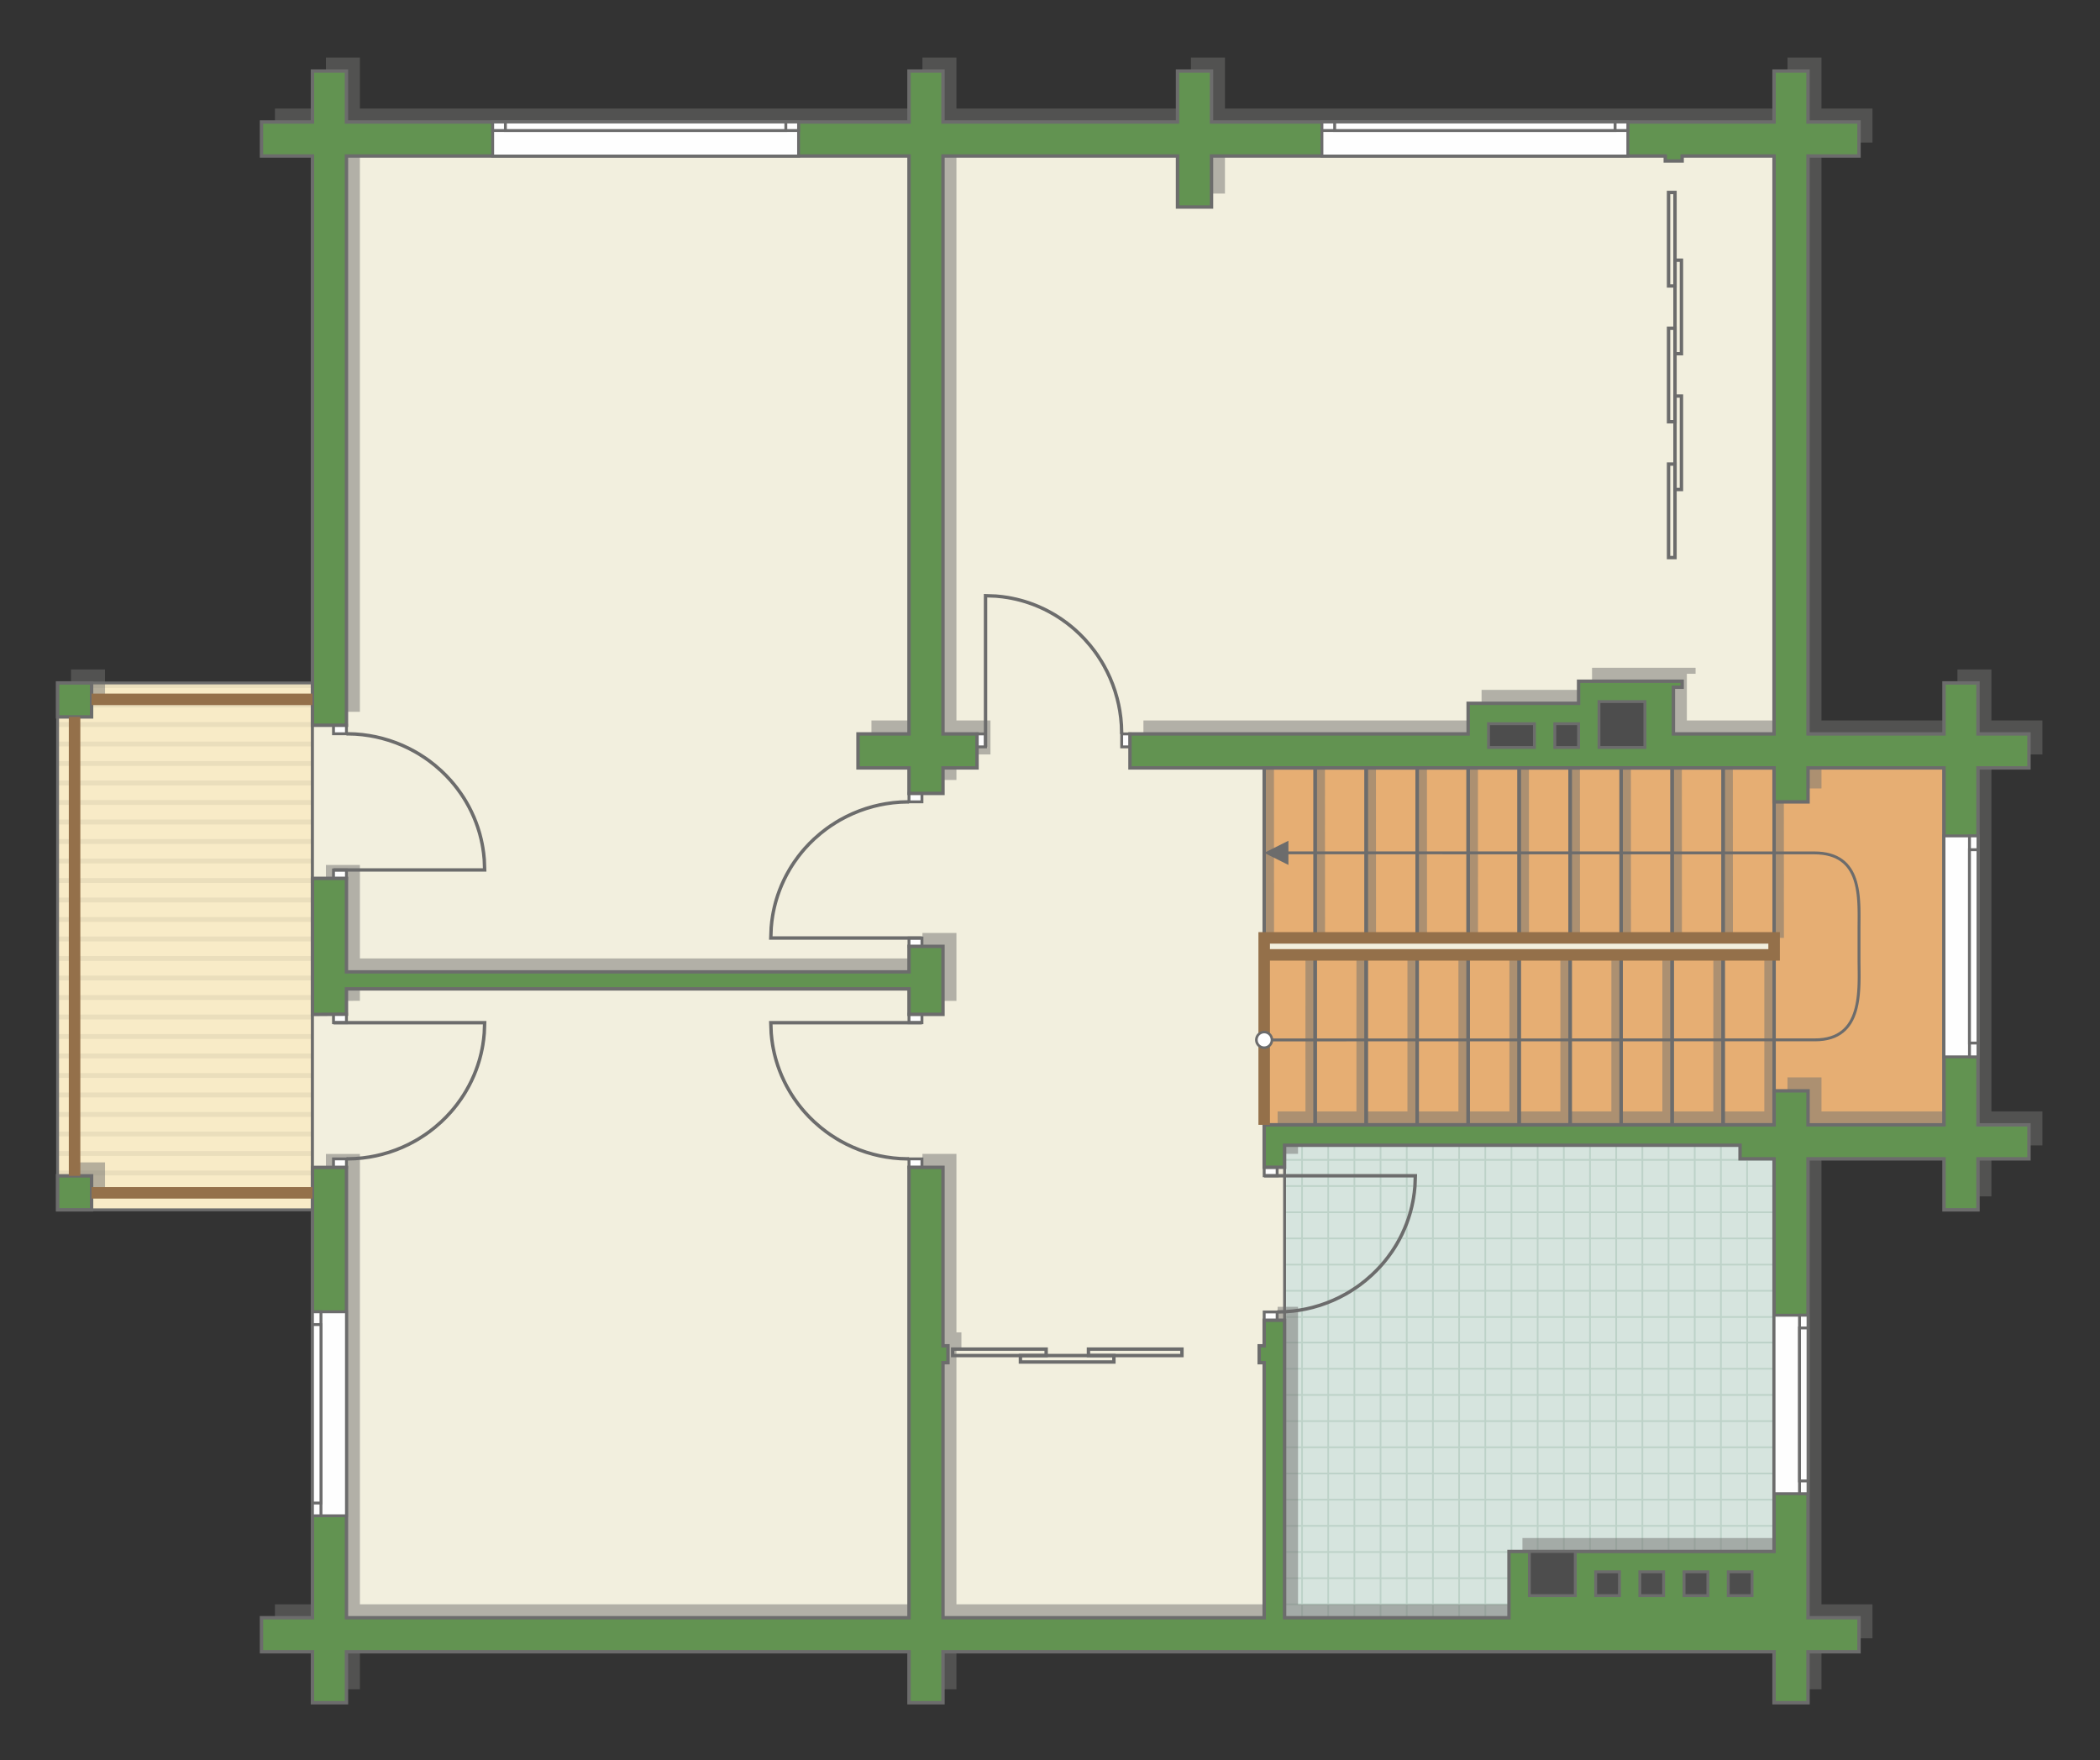 <?xml version="1.0" encoding="UTF-8"?>
<!DOCTYPE svg PUBLIC "-//W3C//DTD SVG 1.1//EN" "http://www.w3.org/Graphics/SVG/1.1/DTD/svg11.dtd">
<!-- Creator: CorelDRAW 2018 (64-Bit) -->
<svg xmlns="http://www.w3.org/2000/svg" xml:space="preserve" width="123.507mm" height="103.519mm" version="1.1" style="shape-rendering:geometricPrecision; text-rendering:geometricPrecision; image-rendering:optimizeQuality; fill-rule:evenodd; clip-rule:evenodd"
viewBox="0 0 12586.46 10549.48"
 xmlns:xlink="http://www.w3.org/1999/xlink">
 <rect x="0" y="0" width="12586.46" height="10549.48" fill="#333333" stroke="none"/>
 <defs>
  <style type="text/css">
   <![CDATA[
    .str4 {stroke:#94704A;stroke-width:68.98;stroke-miterlimit:22.926}
    .str0 {stroke:#6C6C6C;stroke-width:17.21;stroke-miterlimit:22.926}
    .str2 {stroke:#6C6C6C;stroke-width:17.25;stroke-miterlimit:22.926}
    .str3 {stroke:#6C6C6C;stroke-width:20.38;stroke-miterlimit:22.926}
    .str1 {stroke:#BDD2C8;stroke-width:10.19;stroke-miterlimit:22.926}
    .fil3 {fill:none}
    .fil8 {fill:#FEFEFE}
    .fil4 {fill:#D6E4DE}
    .fil10 {fill:#4D4D4D}
    .fil9 {fill:#629351}
    .fil6 {fill:#E6AE73}
    .fil2 {fill:#EADEBC}
    .fil5 {fill:#F2EFDE}
    .fil1 {fill:#F8EBC7}
    .fil12 {fill:white}
    .fil0 {fill:white}
    .fil11 {fill:#6C6C6C;fill-rule:nonzero}
    .fil7 {fill:#727271;fill-opacity:0.502}
   ]]>
  </style>
    <clipPath id="id0">
     <path d="M345.12 7250.36l0 -3157.66 1527.68 0 0 3157.66 -1527.68 0z"/>
    </clipPath>
    <clipPath id="id1">
     <path d="M10632.82 6842.87l0 2885.01 -2933.56 -32.92 0 -2826.97 2933.56 -25.12z"/>
    </clipPath>
 </defs>
 <g id="пол">
  <g id="_2575563056416">
   <polygon class="fil0" points="345.12,7250.36 345.12,4092.7 1872.79,4092.7 1872.79,7250.36 "/>
   <g style="clip-path:url(#id0)">
    <g>
     <g>
      <rect class="fil1" x="-3865.87" y="1785.89" width="7383.2" height="11918.42"/>
      <rect class="fil2" x="-3865.87" y="13675.1" width="7383.2" height="29.21"/>
      <rect class="fil2" x="-3865.87" y="6664.27" width="7383.2" height="29.21"/>
      <rect class="fil2" x="-3865.87" y="11922.39" width="7383.2" height="29.21"/>
      <rect class="fil2" x="-3865.87" y="4911.56" width="7383.2" height="29.21"/>
      <rect class="fil2" x="-3865.87" y="10169.69" width="7383.2" height="29.21"/>
      <rect class="fil2" x="-3865.87" y="3158.85" width="7383.2" height="29.21"/>
      <rect class="fil2" x="-3865.87" y="8416.98" width="7383.2" height="29.21"/>
      <rect class="fil2" x="-3865.87" y="13324.56" width="7383.2" height="29.21"/>
      <rect class="fil2" x="-3865.87" y="6313.73" width="7383.2" height="29.21"/>
      <rect class="fil2" x="-3865.87" y="11571.85" width="7383.2" height="29.21"/>
      <rect class="fil2" x="-3865.87" y="4561.02" width="7383.2" height="29.21"/>
      <rect class="fil2" x="-3865.87" y="9819.14" width="7383.2" height="29.21"/>
      <rect class="fil2" x="-3865.87" y="2808.31" width="7383.2" height="29.21"/>
      <rect class="fil2" x="-3865.87" y="8066.43" width="7383.2" height="29.21"/>
      <rect class="fil2" x="-3865.87" y="12974.02" width="7383.2" height="29.21"/>
      <rect class="fil2" x="-3865.87" y="5963.18" width="7383.2" height="29.21"/>
      <rect class="fil2" x="-3865.87" y="11221.31" width="7383.2" height="29.21"/>
      <rect class="fil2" x="-3865.87" y="4210.48" width="7383.2" height="29.21"/>
      <rect class="fil2" x="-3865.87" y="9468.6" width="7383.2" height="29.21"/>
      <rect class="fil2" x="-3865.87" y="2457.77" width="7383.2" height="29.21"/>
      <rect class="fil2" x="-3865.87" y="7715.89" width="7383.2" height="29.21"/>
      <rect class="fil2" x="-3865.87" y="12623.48" width="7383.2" height="29.21"/>
      <rect class="fil2" x="-3865.87" y="5612.64" width="7383.2" height="29.21"/>
      <rect class="fil2" x="-3865.87" y="10870.77" width="7383.2" height="29.21"/>
      <rect class="fil2" x="-3865.87" y="3859.93" width="7383.2" height="29.21"/>
      <rect class="fil2" x="-3865.87" y="9118.06" width="7383.2" height="29.21"/>
      <rect class="fil2" x="-3865.87" y="2107.22" width="7383.2" height="29.21"/>
      <rect class="fil2" x="-3865.87" y="7365.35" width="7383.2" height="29.21"/>
      <rect class="fil2" x="-3865.87" y="12272.94" width="7383.2" height="29.21"/>
      <rect class="fil2" x="-3865.87" y="5262.1" width="7383.2" height="29.21"/>
      <rect class="fil2" x="-3865.87" y="10520.23" width="7383.2" height="29.21"/>
      <rect class="fil2" x="-3865.87" y="3509.39" width="7383.2" height="29.21"/>
      <rect class="fil2" x="-3865.87" y="8767.52" width="7383.2" height="29.21"/>
      <rect class="fil2" x="-3865.87" y="7014.81" width="7383.2" height="29.21"/>
      <rect class="fil2" x="-3865.87" y="13558.26" width="7383.2" height="29.21"/>
      <rect class="fil2" x="-3865.87" y="6547.42" width="7383.2" height="29.21"/>
      <rect class="fil2" x="-3865.87" y="11805.55" width="7383.2" height="29.21"/>
      <rect class="fil2" x="-3865.87" y="4794.71" width="7383.2" height="29.21"/>
      <rect class="fil2" x="-3865.87" y="10052.84" width="7383.2" height="29.21"/>
      <rect class="fil2" x="-3865.87" y="3042" width="7383.2" height="29.21"/>
      <rect class="fil2" x="-3865.87" y="8300.13" width="7383.2" height="29.21"/>
      <rect class="fil2" x="-3865.87" y="13207.71" width="7383.2" height="29.21"/>
      <rect class="fil2" x="-3865.87" y="6196.88" width="7383.2" height="29.21"/>
      <rect class="fil2" x="-3865.87" y="11455" width="7383.2" height="29.21"/>
      <rect class="fil2" x="-3865.87" y="4444.17" width="7383.2" height="29.21"/>
      <rect class="fil2" x="-3865.87" y="9702.3" width="7383.2" height="29.21"/>
      <rect class="fil2" x="-3865.87" y="2691.46" width="7383.2" height="29.21"/>
      <rect class="fil2" x="-3865.87" y="7949.59" width="7383.2" height="29.21"/>
      <rect class="fil2" x="-3865.87" y="12857.17" width="7383.2" height="29.21"/>
      <rect class="fil2" x="-3865.87" y="5846.34" width="7383.2" height="29.21"/>
      <rect class="fil2" x="-3865.87" y="11104.46" width="7383.2" height="29.21"/>
      <rect class="fil2" x="-3865.87" y="4093.63" width="7383.2" height="29.21"/>
      <rect class="fil2" x="-3865.87" y="9351.75" width="7383.2" height="29.21"/>
      <rect class="fil2" x="-3865.87" y="2340.92" width="7383.2" height="29.21"/>
      <rect class="fil2" x="-3865.87" y="7599.05" width="7383.2" height="29.21"/>
      <rect class="fil2" x="-3865.87" y="12506.63" width="7383.2" height="29.21"/>
      <rect class="fil2" x="-3865.87" y="5495.8" width="7383.2" height="29.21"/>
      <rect class="fil2" x="-3865.87" y="10753.92" width="7383.2" height="29.21"/>
      <rect class="fil2" x="-3865.87" y="3743.09" width="7383.2" height="29.21"/>
      <rect class="fil2" x="-3865.87" y="9001.21" width="7383.2" height="29.21"/>
      <rect class="fil2" x="-3865.87" y="1990.38" width="7383.2" height="29.21"/>
      <rect class="fil2" x="-3865.87" y="7248.5" width="7383.2" height="29.21"/>
      <rect class="fil2" x="-3865.87" y="12156.09" width="7383.2" height="29.21"/>
      <rect class="fil2" x="-3865.87" y="5145.25" width="7383.2" height="29.21"/>
      <rect class="fil2" x="-3865.87" y="10403.38" width="7383.2" height="29.21"/>
      <rect class="fil2" x="-3865.87" y="3392.54" width="7383.2" height="29.21"/>
      <rect class="fil2" x="-3865.87" y="8650.67" width="7383.2" height="29.21"/>
      <rect class="fil2" x="-3865.87" y="6897.96" width="7383.2" height="29.21"/>
      <rect class="fil2" x="-3865.87" y="13441.41" width="7383.2" height="29.21"/>
      <rect class="fil2" x="-3865.87" y="6430.57" width="7383.2" height="29.21"/>
      <rect class="fil2" x="-3865.87" y="11688.7" width="7383.2" height="29.21"/>
      <rect class="fil2" x="-3865.87" y="4677.86" width="7383.2" height="29.21"/>
      <rect class="fil2" x="-3865.87" y="9935.99" width="7383.2" height="29.21"/>
      <rect class="fil2" x="-3865.87" y="2925.16" width="7383.2" height="29.21"/>
      <rect class="fil2" x="-3865.87" y="8183.28" width="7383.2" height="29.21"/>
      <rect class="fil2" x="-3865.87" y="13090.87" width="7383.2" height="29.21"/>
      <rect class="fil2" x="-3865.87" y="6080.03" width="7383.2" height="29.21"/>
      <rect class="fil2" x="-3865.87" y="11338.16" width="7383.2" height="29.21"/>
      <rect class="fil2" x="-3865.87" y="4327.32" width="7383.2" height="29.21"/>
      <rect class="fil2" x="-3865.87" y="9585.45" width="7383.2" height="29.21"/>
      <rect class="fil2" x="-3865.87" y="2574.61" width="7383.2" height="29.21"/>
      <rect class="fil2" x="-3865.87" y="7832.74" width="7383.2" height="29.21"/>
      <rect class="fil2" x="-3865.87" y="12740.32" width="7383.2" height="29.21"/>
      <rect class="fil2" x="-3865.87" y="5729.49" width="7383.2" height="29.21"/>
      <rect class="fil2" x="-3865.87" y="10987.62" width="7383.2" height="29.21"/>
      <rect class="fil2" x="-3865.87" y="3976.78" width="7383.2" height="29.21"/>
      <rect class="fil2" x="-3865.87" y="9234.91" width="7383.2" height="29.21"/>
      <rect class="fil2" x="-3865.87" y="2224.07" width="7383.2" height="29.21"/>
      <rect class="fil2" x="-3865.87" y="7482.2" width="7383.2" height="29.21"/>
      <rect class="fil2" x="-3865.87" y="12389.78" width="7383.2" height="29.21"/>
      <rect class="fil2" x="-3865.87" y="5378.95" width="7383.2" height="29.21"/>
      <rect class="fil2" x="-3865.87" y="10637.07" width="7383.2" height="29.21"/>
      <rect class="fil2" x="-3865.87" y="3626.24" width="7383.2" height="29.21"/>
      <rect class="fil2" x="-3865.87" y="8884.37" width="7383.2" height="29.21"/>
      <rect class="fil2" x="-3865.87" y="1873.53" width="7383.2" height="29.21"/>
      <rect class="fil2" x="-3865.87" y="7131.66" width="7383.2" height="29.21"/>
      <rect class="fil2" x="-3865.87" y="12039.24" width="7383.2" height="29.21"/>
      <rect class="fil2" x="-3865.87" y="5028.41" width="7383.2" height="29.21"/>
      <rect class="fil2" x="-3865.87" y="10286.53" width="7383.2" height="29.21"/>
      <rect class="fil2" x="-3865.87" y="3275.7" width="7383.2" height="29.21"/>
      <rect class="fil2" x="-3865.87" y="8533.82" width="7383.2" height="29.21"/>
      <rect class="fil2" x="-3865.87" y="6781.11" width="7383.2" height="29.21"/>
     </g>
    </g>
   </g>
   <polygon class="fil3 str0" points="345.12,7250.36 345.12,4092.7 1872.79,4092.7 1872.79,7250.36 "/>
   <polygon class="fil4" points="10632.82,6842.87 10632.82,9727.88 7699.26,9694.96 7699.26,6867.99 "/>
   <g style="clip-path:url(#id1)">
    <g>
     <path id="1" class="fil3 str1" d="M11409.01 6794.05l-6303.31 0m6303.31 156.92l-6303.31 0m6303.31 156.92l-6303.31 0m6303.31 156.92l-6303.31 0m6303.31 156.92l-6303.31 0m6303.31 156.92l-6303.31 0m6303.31 156.92l-6303.31 0m6303.31 156.92l-6303.31 0m6303.39 -2353.71l-6303.31 0m6303.31 156.92l-6303.31 0m6303.31 156.92l-6303.31 0m6303.31 156.92l-6303.31 0m6303.31 156.92l-6303.31 0m6303.31 156.92l-6303.31 0m6303.31 156.92l-6303.31 0m6303.31 156.92l-6303.31 0m6303.23 -2353.79l-6303.31 0m6303.31 156.92l-6303.31 0m6303.31 156.92l-6303.31 0m6303.31 156.92l-6303.31 0m6303.31 156.92l-6303.31 0m6303.31 156.92l-6303.31 0m6303.31 156.92l-6303.31 0m6303.31 156.92l-6303.31 0m6303.39 -2353.71l-6303.31 0m6303.31 156.92l-6303.31 0m6303.31 156.92l-6303.31 0m6303.31 156.92l-6303.31 0m6303.31 156.92l-6303.31 0m6303.31 156.92l-6303.31 0m6303.31 156.92l-6303.31 0m6303.31 156.92l-6303.31 0"/>
     <path class="fil3 str1" d="M9372.86 1590.92l0 10308.03m156.92 -10308.03l0 10308.03m156.92 -10308.03l0 10308.03m156.92 -10308.03l0 10308.03m156.92 -10308.03l0 10308.03m156.92 -10308.03l0 10308.03m156.92 -10308.03l0 10308.03m156.92 -10308.03l0 10308.03m-2353.71 -10308.17l0 10308.03m156.92 -10308.03l0 10308.03m156.92 -10308.03l0 10308.03m156.92 -10308.03l0 10308.03m156.92 -10308.03l0 10308.03m156.92 -10308.03l0 10308.03m156.92 -10308.03l0 10308.03m156.92 -10308.03l0 10308.03m-2353.79 -10307.9l0 10308.03m156.92 -10308.03l0 10308.03m156.92 -10308.03l0 10308.03m156.92 -10308.03l0 10308.03m156.92 -10308.03l0 10308.03m156.92 -10308.03l0 10308.03m156.92 -10308.03l0 10308.03m156.92 -10308.03l0 10308.03m-2353.71 -10308.17l0 10308.03m156.92 -10308.03l0 10308.03m156.92 -10308.03l0 10308.03m156.92 -10308.03l0 10308.03m156.92 -10308.03l0 10308.03m156.92 -10308.03l0 10308.03m156.92 -10308.03l0 10308.03m156.92 -10308.03l0 10308.03"/>
     <path class="fil3 str1" d="M11409.09 1929.7l-6303.31 0m6303.31 156.92l-6303.31 0m6303.31 156.92l-6303.31 0m6303.31 156.92l-6303.31 0m6303.31 156.92l-6303.31 0m6303.31 156.92l-6303.31 0m6303.31 156.92l-6303.31 0m6303.31 156.92l-6303.31 0m6303.39 -1255.28l-6303.31 0"/>
     <path class="fil3 str1" d="M11475.86 11811.72l-6303.31 0m6303.31 156.92l-6303.31 0m6303.31 156.92l-6303.31 0m6303.31 156.92l-6303.31 0m6303.31 156.92l-6303.31 0m6303.31 156.92l-6303.31 0m6303.31 156.92l-6303.31 0m6303.31 156.92l-6303.31 0m6303.39 -2353.71l-6303.31 0m6303.31 156.92l-6303.31 0m6303.31 156.92l-6303.31 0m6303.31 156.92l-6303.31 0m6303.31 156.92l-6303.31 0m6303.31 156.92l-6303.31 0m6303.31 156.92l-6303.31 0m6303.31 156.92l-6303.31 0m6303.23 -2353.79l-6303.31 0m6303.31 156.92l-6303.31 0m6303.31 156.92l-6303.31 0m6303.31 156.92l-6303.31 0m6303.31 156.92l-6303.31 0m6303.31 156.92l-6303.31 0m6303.31 156.92l-6303.31 0m6303.31 156.92l-6303.31 0m6303.39 -2353.71l-6303.31 0m6303.31 156.92l-6303.31 0m6303.31 156.92l-6303.31 0m6303.31 156.92l-6303.31 0m6303.31 156.92l-6303.31 0m6303.31 156.92l-6303.31 0m6303.31 156.92l-6303.31 0m6303.31 156.92l-6303.31 0"/>
    </g>
   </g>
   <polygon class="fil3" points="10632.82,6842.87 10632.82,9727.88 7699.26,9694.96 7699.26,6867.99 "/>
   <polygon class="fil5 str2" points="5772.02,9755.61 7576.97,9694.96 7699.26,9694.96 7699.26,6863.3 10476.13,6811.2 11751.87,6828.02 11735.42,4549.83 10738.26,4472.26 10738.26,882.84 1949.52,844.98 1872.79,3822.17 1872.79,9694.96 2216.35,9791.9 "/>
   <polygon class="fil6 str2" points="7576.97,4601.94 11651.4,4601.94 11651.4,6741.01 7576.97,6741.01 7576.97,5722.43 10633.23,5722.43 10633.23,5620.62 7576.97,5620.62 "/>
  </g>
 </g>
 <g id="тень">
  <g id="_2575563032576">
   <polygon class="fil7" points="1647.79,9818.19 1647.79,9614.37 1953.37,9614.37 1953.37,6915.51 2157.1,6915.51 2157.1,9614.37 5528.68,9614.37 5528.68,6915.1 5732.38,6915.1 5732.38,7984.64 5762.24,7984.64 5762.24,8085.84 5732.38,8085.84 5732.38,9614.37 7657.55,9614.37 7657.55,8085.84 7627.68,8085.84 7627.68,7984.64 7657.55,7984.64 7657.55,7831.47 7779.84,7831.47 7779.84,9614.37 9124.84,9614.37 9124.84,9217.13 10713.4,9217.13 10713.4,6864.14 10509.68,6864.14 10509.68,6782.71 7779.84,6782.71 7779.84,6914.7 7657.55,6914.7 7657.55,6660.42 10713.4,6660.42 10713.4,6456.71 10917.11,6456.71 10917.11,6660.42 11731.98,6660.42 11731.98,4521.35 10917.11,4521.35 10917.11,4725.07 10713.4,4725.07 10713.4,4521.35 6853.17,4521.35 6853.17,4317.63 8879.95,4317.63 8879.95,4134.3 9541.95,4134.3 9541.95,4001.92 10162.58,4001.92 10162.58,4037.89 10110.2,4037.89 10110.2,4317.63 10713.4,4317.63 10713.4,854.35 10162.58,854.35 10162.58,884.21 10061.49,884.21 10061.49,854.35 7341.83,854.35 7341.83,1159.98 7138.11,1159.98 7138.11,854.35 5732.38,854.35 5732.38,4317.63 5936.4,4317.63 5936.4,4521.35 5732.38,4521.35 5732.38,4674.21 5528.68,4674.21 5528.68,4521.35 5223.1,4521.35 5223.1,4317.63 5528.68,4317.63 5528.68,854.35 2157.09,854.35 2157.09,4265.76 1953.37,4265.76 1953.37,854.35 1647.79,854.35 1647.79,650.64 1953.37,650.64 1953.37,345.12 2157.09,345.12 2157.09,650.64 5528.68,650.64 5528.68,345.12 5732.38,345.12 5732.38,650.64 7138.11,650.64 7138.11,345.12 7341.83,345.12 7341.83,650.64 10713.4,650.64 10713.4,345.12 10917.11,345.12 10917.11,650.64 11222.74,650.64 11222.74,854.35 10917.11,854.35 10917.11,4317.63 11731.98,4317.63 11731.98,4012.11 11935.7,4012.11 11935.7,4317.63 12241.32,4317.63 12241.32,4521.35 11935.7,4521.35 11935.7,6660.42 12241.32,6660.42 12241.32,6864.14 11935.7,6864.14 11935.7,7169.77 11731.98,7169.77 11731.98,6864.14 10917.11,6864.14 10917.11,9614.37 11222.74,9614.37 11222.74,9818.19 10917.11,9818.19 10917.11,10123.71 10713.4,10123.71 10713.4,9818.19 5732.38,9818.19 5732.38,10123.71 5528.68,10123.71 5528.68,9818.19 2157.09,9818.19 2157.09,10123.71 1953.37,10123.71 1953.37,9818.19 "/>
   <polygon class="fil7" points="425.69,7169.77 425.69,6966.06 629.42,6966.06 629.42,7169.77 "/>
   <polygon class="fil7" points="425.69,4215.83 425.69,4012.11 629.42,4012.11 629.42,4215.83 "/>
   <polygon class="fil7" points="1953.37,5998.83 1953.37,5183.45 2157.1,5183.45 2157.1,5743.75 5528.68,5743.75 5528.68,5590.89 5732.38,5590.89 5732.38,5998.32 5528.68,5998.32 5528.68,5845.56 2157.09,5845.56 2157.09,5997.4 "/>
  </g>
  <g id="_2575563033856">
   <polygon class="fil7" points="7635.56,4602.04 7636.04,5620.62 7576.97,5620.62 7577.03,4602.04 "/>
   <polygon class="fil7" points="7941.19,4602.04 7941.66,5620.62 7882.6,5620.62 7882.66,4602.04 "/>
   <polygon class="fil7" points="8246.81,4602.04 8247.29,5620.62 8188.22,5620.62 8188.28,4602.04 "/>
   <polygon class="fil7" points="8552.44,4602.04 8552.92,5620.62 8493.85,5620.62 8493.91,4602.04 "/>
   <polygon class="fil7" points="8857.96,4602.04 8858.44,5620.62 8799.37,5620.62 8799.43,4602.04 "/>
   <polygon class="fil7" points="9163.59,4602.04 9164.06,5620.62 9105,5620.62 9105.06,4602.04 "/>
   <polygon class="fil7" points="9469.21,4602.04 9469.69,5620.62 9410.62,5620.62 9410.68,4602.04 "/>
   <polygon class="fil7" points="9774.84,4602.04 9775.31,5620.62 9716.25,5620.62 9716.31,4602.04 "/>
   <polygon class="fil7" points="10080.26,4602.04 10080.74,5620.62 10021.67,5620.62 10021.73,4602.04 "/>
   <polygon class="fil7" points="10385.88,4602.04 10386.36,5620.62 10327.3,5620.62 10327.36,4602.04 "/>
   <polygon class="fil7" points="10691.51,4602.04 10691.99,5620.62 10632.92,5620.62 10632.98,4602.04 "/>
   <polygon class="fil7" points="7882.9,5722.43 7883.38,6660.42 7824.32,6660.42 7824.38,5722.43 "/>
   <polygon class="fil7" points="8188.53,5722.43 8189.01,6660.42 8129.94,6660.42 8130,5722.43 "/>
   <polygon class="fil7" points="8494.15,5722.43 8494.63,6660.42 8435.57,6660.42 8435.63,5722.43 "/>
   <polygon class="fil7" points="8799.68,5722.43 8800.16,6660.42 8741.09,6660.42 8741.15,5722.43 "/>
   <polygon class="fil7" points="9105.3,5722.43 9105.78,6660.42 9046.72,6660.42 9046.78,5722.43 "/>
   <polygon class="fil7" points="9410.93,5722.43 9411.41,6660.42 9352.34,6660.42 9352.4,5722.43 "/>
   <polygon class="fil7" points="9716.55,5722.43 9717.03,6660.42 9657.97,6660.42 9658.03,5722.43 "/>
   <polygon class="fil7" points="10021.98,5722.43 10022.45,6660.42 9963.39,6660.42 9963.45,5722.43 "/>
   <polygon class="fil7" points="10327.6,5722.43 10328.08,6660.42 10269.01,6660.42 10269.07,5722.43 "/>
   <polygon class="fil7" points="10633.23,5722.43 10633.71,6660.42 10574.64,6660.42 10574.7,5722.43 "/>
  </g>
 </g>
 <g id="двери">
  <g id="_2575563042080">
   <g>
    <polygon class="fil8 str0" points="2076.52,6129.02 1998.83,6129.02 1998.83,6077.99 2076.52,6077.99 "/>
    <polyline class="fil3 str3" points="1998.83,6129.02 2904.8,6129.02 2902.39,6191.82 2898.64,6229.09 2893.77,6262.52 2889.85,6284.21 2883.47,6313.89 2876.24,6342.23 2871.04,6360.36 2862.85,6386.15 2852.53,6414.94 2840.09,6445.76 2824.62,6479.72 2809.74,6508.95 2792.05,6540.31 2779.76,6560.38 2764.2,6584.02 2740.08,6617.5 2720.62,6642.12 2700.95,6665.19 2674.31,6693.88 2645.08,6722.44 2606.81,6755.91 2572.69,6782.51 2547.57,6800.33 2511.71,6823.49 2488.04,6837.38 2450.05,6857.58 2412.22,6875.26 2373.43,6891.07 2333.26,6905.11 2289.53,6917.82 2251.99,6926.72 2215.52,6933.63 2172.6,6939.64 2129.39,6943.43 2076.52,6945.06 "/>
    <polygon class="fil8 str0" points="1998.83,6945.06 1998.83,6996.1 2076.52,6996.1 2076.52,6945.06 "/>
   </g>
   <g>
    <polygon class="fil8 str0" points="2076.52,5213.45 1998.83,5213.45 1998.83,5264.47 2076.52,5264.47 "/>
    <polyline class="fil3 str3" points="1998.83,5213.45 2904.8,5213.45 2902.39,5150.64 2898.64,5113.37 2893.77,5079.94 2889.85,5058.25 2883.47,5028.57 2876.24,5000.23 2871.04,4982.1 2862.85,4956.31 2852.53,4927.52 2840.09,4896.7 2824.62,4862.75 2809.74,4833.51 2792.05,4802.15 2779.76,4782.08 2764.2,4758.44 2740.08,4724.96 2720.62,4700.34 2700.95,4677.27 2674.31,4648.58 2645.08,4620.02 2606.81,4586.55 2572.69,4559.95 2547.57,4542.13 2511.71,4518.98 2488.04,4505.09 2450.05,4484.89 2412.22,4467.21 2373.43,4451.39 2333.26,4437.36 2289.53,4424.64 2251.99,4415.74 2215.52,4408.83 2172.6,4402.82 2129.39,4399.03 2076.52,4397.4 "/>
    <polygon class="fil8 str0" points="1998.83,4397.4 1998.83,4346.36 2076.52,4346.36 2076.52,4397.4 "/>
   </g>
   <g>
    <polygon class="fil8 str0" points="5448.1,6129.02 5525.79,6129.02 5525.79,6077.99 5448.1,6077.99 "/>
    <polyline class="fil3 str3" points="5525.79,6129.02 4619.83,6129.02 4622.23,6191.82 4625.98,6229.09 4630.85,6262.52 4634.78,6284.21 4641.15,6313.89 4648.38,6342.23 4653.58,6360.36 4661.77,6386.15 4672.09,6414.94 4684.53,6445.76 4700,6479.72 4714.89,6508.95 4732.57,6540.31 4744.86,6560.38 4760.42,6584.02 4784.54,6617.5 4804.01,6642.12 4823.67,6665.19 4850.31,6693.88 4879.54,6722.44 4917.81,6755.91 4951.94,6782.51 4977.05,6800.33 5012.91,6823.49 5036.58,6837.38 5074.57,6857.58 5112.4,6875.26 5151.19,6891.07 5191.36,6905.11 5235.09,6917.82 5272.63,6926.72 5309.1,6933.63 5352.02,6939.64 5395.23,6943.43 5448.1,6945.06 "/>
    <polygon class="fil8 str0" points="5525.79,6945.06 5525.79,6996.1 5448.1,6996.1 5448.1,6945.06 "/>
   </g>
   <g>
    <polygon class="fil8 str0" points="5448.1,5621.34 5525.79,5621.34 5525.79,5672.36 5448.1,5672.36 "/>
    <polyline class="fil3 str3" points="5525.79,5621.34 4619.83,5621.34 4622.23,5558.53 4625.98,5521.26 4630.85,5487.84 4634.78,5466.14 4641.15,5436.46 4648.38,5408.12 4653.58,5389.99 4661.77,5364.2 4672.09,5335.41 4684.53,5304.59 4700,5270.64 4714.89,5241.4 4732.57,5210.04 4744.86,5189.98 4760.42,5166.33 4784.54,5132.86 4804.01,5108.23 4823.67,5085.16 4850.31,5056.47 4879.54,5027.91 4917.81,4994.44 4951.94,4967.84 4977.05,4950.02 5012.91,4926.87 5036.58,4912.98 5074.57,4892.78 5112.4,4875.1 5151.19,4859.28 5191.36,4845.25 5235.09,4832.53 5272.63,4823.63 5309.1,4816.72 5352.02,4810.71 5395.23,4806.92 5448.1,4805.29 "/>
    <polygon class="fil8 str0" points="5525.79,4805.29 5525.79,4754.25 5448.1,4754.25 5448.1,4805.29 "/>
   </g>
   <g>
    <polygon class="fil8 str0" points="7654.66,7046.31 7576.97,7046.31 7576.97,6995.29 7654.66,6995.29 "/>
    <polyline class="fil3 str3" points="7576.97,7046.31 8482.93,7046.31 8480.53,7109.12 8476.78,7146.39 8471.91,7179.81 8467.98,7201.51 8461.6,7231.18 8454.38,7259.53 8449.18,7277.66 8440.99,7303.45 8430.66,7332.24 8418.23,7363.06 8402.76,7397.01 8387.87,7426.25 8370.19,7457.61 8357.9,7477.67 8342.34,7501.32 8318.22,7534.79 8298.75,7559.41 8279.09,7582.49 8252.45,7611.17 8223.22,7639.74 8184.95,7673.21 8150.82,7699.8 8125.71,7717.63 8089.85,7740.78 8066.18,7754.67 8028.19,7774.87 7990.36,7792.55 7951.57,7808.37 7911.4,7822.4 7867.67,7835.12 7830.12,7844.02 7793.66,7850.92 7750.74,7856.94 7707.53,7860.73 7654.66,7862.36 "/>
    <polygon class="fil8 str0" points="7576.97,7862.36 7576.97,7913.39 7654.66,7913.39 7654.66,7862.36 "/>
   </g>
   <g>
    <polygon class="fil8 str0" points="5906.85,4398.22 5906.85,4475.91 5855.82,4475.91 5855.82,4398.22 "/>
    <polyline class="fil3 str3" points="5906.85,4475.91 5906.85,3569.95 5969.65,3572.35 6006.92,3576.1 6040.35,3580.97 6062.04,3584.9 6091.72,3591.28 6120.06,3598.5 6138.19,3603.7 6163.98,3611.89 6192.77,3622.22 6223.59,3634.65 6257.55,3650.12 6286.78,3665.01 6318.14,3682.69 6338.21,3694.98 6361.85,3710.54 6395.33,3734.66 6419.95,3754.13 6443.02,3773.8 6471.71,3800.44 6500.27,3829.66 6533.74,3867.93 6560.34,3902.06 6578.16,3927.17 6601.32,3963.03 6615.21,3986.7 6635.4,4024.7 6653.08,4062.52 6668.9,4101.31 6682.93,4141.48 6695.65,4185.21 6704.55,4222.76 6711.46,4259.22 6717.47,4302.14 6721.26,4345.35 6722.89,4398.22 "/>
    <polygon class="fil8 str0" points="6722.89,4475.91 6773.93,4475.91 6773.93,4398.22 6722.89,4398.22 "/>
   </g>
  </g>
 </g>
 <g id="стена">
  <g id="_2575677746640">
   <polygon class="fil9 str3" points="1567.21,9898.78 1567.21,9694.96 1872.79,9694.96 1872.79,6996.1 2076.52,6996.1 2076.52,9694.96 5448.1,9694.96 5448.1,6995.69 5651.8,6995.69 5651.8,8065.23 5681.66,8065.23 5681.66,8166.42 5651.8,8166.42 5651.8,9694.96 7576.97,9694.96 7576.97,8166.42 7547.1,8166.42 7547.1,8065.23 7576.97,8065.23 7576.97,7912.06 7699.26,7912.06 7699.26,9694.96 9044.26,9694.96 9044.26,9297.72 10632.82,9297.72 10632.82,6944.73 10429.1,6944.73 10429.1,6863.3 7699.26,6863.3 7699.26,6995.29 7576.97,6995.29 7576.97,6741.01 10632.82,6741.01 10632.82,6537.3 10836.54,6537.3 10836.54,6741.01 11651.4,6741.01 11651.4,4601.94 10836.54,4601.94 10836.54,4805.66 10632.82,4805.66 10632.82,4601.94 6772.59,4601.94 6772.59,4398.22 8799.37,4398.22 8799.37,4214.89 9461.37,4214.89 9461.37,4082.51 10082,4082.51 10082,4118.48 10029.62,4118.48 10029.62,4398.22 10632.82,4398.22 10632.82,934.94 10082,934.94 10082,964.8 9980.91,964.8 9980.91,934.94 7261.25,934.94 7261.25,1240.57 7057.53,1240.57 7057.53,934.94 5651.8,934.94 5651.8,4398.22 5855.82,4398.22 5855.82,4601.94 5651.8,4601.94 5651.8,4754.8 5448.1,4754.8 5448.1,4601.94 5142.52,4601.94 5142.52,4398.22 5448.1,4398.22 5448.1,934.94 2076.51,934.94 2076.51,4346.35 1872.79,4346.35 1872.79,934.94 1567.21,934.94 1567.21,731.23 1872.79,731.23 1872.79,425.7 2076.51,425.7 2076.51,731.23 5448.1,731.23 5448.1,425.7 5651.8,425.7 5651.8,731.23 7057.53,731.23 7057.53,425.7 7261.25,425.7 7261.25,731.23 10632.82,731.23 10632.82,425.7 10836.54,425.7 10836.54,731.23 11142.16,731.23 11142.16,934.94 10836.54,934.94 10836.54,4398.22 11651.4,4398.22 11651.4,4092.7 11855.12,4092.7 11855.12,4398.22 12160.74,4398.22 12160.74,4601.94 11855.12,4601.94 11855.12,6741.01 12160.74,6741.01 12160.74,6944.73 11855.12,6944.73 11855.12,7250.36 11651.4,7250.36 11651.4,6944.73 10836.54,6944.73 10836.54,9694.96 11142.16,9694.96 11142.16,9898.78 10836.54,9898.78 10836.54,10204.3 10632.82,10204.3 10632.82,9898.78 5651.8,9898.78 5651.8,10204.3 5448.1,10204.3 5448.1,9898.78 2076.51,9898.78 2076.51,10204.3 1872.79,10204.3 1872.79,9898.78 "/>
   <polygon class="fil9 str3" points="345.12,7250.36 345.12,7046.65 548.84,7046.65 548.84,7250.36 "/>
   <polygon class="fil9 str3" points="345.12,4296.42 345.12,4092.7 548.84,4092.7 548.84,4296.42 "/>
   <polygon class="fil9 str3" points="1872.79,6079.42 1872.79,5264.04 2076.52,5264.04 2076.52,5824.34 5448.1,5824.34 5448.1,5671.48 5651.8,5671.48 5651.8,6078.91 5448.1,6078.91 5448.1,5926.15 2076.51,5926.15 2076.51,6077.99 "/>
  </g>
 </g>
 <g id="окно">
  <g id="_2575677749008">
   <polygon class="fil8 str0" points="2952.82,731.23 4786.3,731.23 4786.3,934.94 2952.82,934.94 "/>
   <polygon class="fil8 str0" points="3135.37,782.18 4786.3,782.18 4786.3,731.23 2952.82,731.23 2952.82,782.18 "/>
   <polygon class="fil8 str0" points="3029.21,756.71 3029.21,731.23 4709.91,731.23 4709.91,782.18 3029.21,782.18 "/>
  </g>
  <g id="_2575677749616">
   <polygon class="fil8 str0" points="7923.01,731.23 9756.5,731.23 9756.5,934.94 7923.01,934.94 "/>
   <polygon class="fil8 str0" points="8105.56,782.18 9756.5,782.18 9756.5,731.23 7923.01,731.23 7923.01,782.18 "/>
   <polygon class="fil8 str0" points="7999.41,756.71 7999.41,731.23 9680.11,731.23 9680.11,782.18 7999.41,782.18 "/>
  </g>
  <g id="Группа_x0020_из_x0020_3_x0020_объектов_x0020_">
   <polygon class="fil8 str0" points="10836.54,8951.43 10836.54,7881.89 10632.82,7881.89 10632.82,8951.43 "/>
   <polygon class="fil8 str0" points="10785.58,8844.95 10785.58,7881.89 10836.54,7881.89 10836.54,8951.43 10785.58,8951.43 "/>
   <polygon class="fil8 str0" points="10811.06,8875 10836.54,8875 10836.54,7958.33 10785.58,7958.33 10785.58,8875 "/>
  </g>
  <g id="Группа_x0020_из_x0020_3_x0020_объектов_x0020__0">
   <polygon class="fil8 str0" points="1872.8,9083.91 1872.8,7861.51 2076.52,7861.51 2076.52,9083.91 "/>
   <polygon class="fil8 str0" points="1923.76,8962.2 1923.76,7861.51 1872.8,7861.51 1872.8,9083.91 1923.76,9083.91 "/>
   <polygon class="fil8 str0" points="1898.28,9007.48 1872.8,9007.48 1872.8,7937.94 1923.76,7937.94 1923.76,9007.48 "/>
  </g>
  <g id="Группа_x0020_из_x0020_3_x0020_объектов_x0020__1">
   <polygon class="fil8 str0" points="11855.12,6333.58 11855.12,5009.37 11651.4,5009.37 11651.4,6333.58 "/>
   <polygon class="fil8 str0" points="11804.16,6201.74 11804.16,5009.37 11855.12,5009.37 11855.12,6333.58 11804.16,6333.58 "/>
   <polygon class="fil8 str0" points="11829.64,6250.79 11855.12,6250.79 11855.12,5092.16 11804.16,5092.16 11804.16,6250.79 "/>
  </g>
 </g>
 <g id="ВК">
  <g id="_2575677757200">
   <polygon class="fil10 str2" points="9583.66,4479.55 9583.66,4204.49 9858.72,4204.49 9858.72,4479.55 "/>
   <polygon class="fil10 str2" points="9318.8,4479.75 9318.8,4337.18 9461.37,4337.18 9461.37,4479.75 "/>
   <polygon class="fil10 str2" points="8921.56,4479.55 8921.56,4336.98 9196.61,4336.98 9196.61,4479.55 "/>
   <polygon class="fil10 str2" points="10358.38,9562.38 10358.38,9419.8 10501.05,9419.8 10501.05,9562.38 "/>
   <polygon class="fil10 str2" points="10093.52,9562.38 10093.52,9419.8 10236.19,9419.8 10236.19,9562.38 "/>
   <polygon class="fil10 str2" points="9828.45,9562.38 9828.45,9419.8 9971.12,9419.8 9971.12,9562.38 "/>
   <polygon class="fil10 str2" points="9563.69,9562.38 9563.69,9419.8 9706.36,9419.8 9706.36,9562.38 "/>
   <polygon class="fil10 str2" points="9166.45,9562.38 9166.45,9297.72 9441.5,9297.72 9441.5,9562.38 "/>
  </g>
 </g>
 <g id="Линии">
  <g id="_2575677762288">
   <polygon class="fil3 str3" points="7576.97,5722.43 7576.97,6741.01 7882.6,6741.01 7882.6,5722.43 "/>
   <polygon class="fil3 str3" points="7882.6,5722.43 7882.6,6741.01 8188.22,6741.01 8188.22,5722.43 "/>
   <polygon class="fil3 str3" points="8188.22,5722.43 8188.22,6741.01 8493.85,6741.01 8493.85,5722.43 "/>
   <polygon class="fil3 str3" points="8493.85,5722.43 8493.85,6741.01 8799.47,6741.01 8799.47,5722.43 "/>
   <polygon class="fil3 str3" points="8799.47,5722.43 8799.47,6741.01 9105.1,6741.01 9105.1,5722.43 "/>
   <polygon class="fil3 str3" points="9105.1,5722.43 9105.1,6741.01 9410.72,6741.01 9410.72,5722.43 "/>
   <polygon class="fil3 str3" points="9410.72,5722.43 9410.72,6741.01 9716.35,6741.01 9716.35,5722.43 "/>
   <polygon class="fil3 str3" points="9716.35,5722.43 9716.35,6741.01 10021.98,6741.01 10021.98,5722.43 "/>
   <polygon class="fil3 str3" points="10021.98,5722.43 10021.98,6741.01 10327.6,6741.01 10327.6,5722.43 "/>
   <polygon class="fil3 str3" points="10327.6,5722.43 10327.6,6741.01 10633.23,6741.01 10633.23,5722.43 "/>
   <polygon class="fil3 str3" points="7576.97,4602.04 7576.97,5620.62 7882.6,5620.62 7882.6,4602.04 "/>
   <polygon class="fil3 str3" points="7882.6,4602.04 7882.6,5620.62 8188.22,5620.62 8188.22,4602.04 "/>
   <polygon class="fil3 str3" points="8188.22,4602.04 8188.22,5620.62 8493.85,5620.62 8493.85,4602.04 "/>
   <polygon class="fil3 str3" points="8493.85,4602.04 8493.85,5620.62 8799.47,5620.62 8799.47,4602.04 "/>
   <polygon class="fil3 str3" points="8799.47,4602.04 8799.47,5620.62 9105.1,5620.62 9105.1,4602.04 "/>
   <polygon class="fil3 str3" points="9105.1,4602.04 9105.1,5620.62 9410.72,5620.62 9410.72,4602.04 "/>
   <polygon class="fil3 str3" points="9410.72,4602.04 9410.72,5620.62 9716.35,5620.62 9716.35,4602.04 "/>
   <polygon class="fil3 str3" points="9716.35,4602.04 9716.35,5620.62 10021.98,5620.62 10021.98,4602.04 "/>
   <polygon class="fil3 str3" points="10021.98,4602.04 10021.98,5620.62 10327.6,5620.62 10327.6,4602.04 "/>
   <polygon class="fil3 str3" points="10327.6,4602.04 10327.6,5620.62 10633.23,5620.62 10633.23,4602.04 "/>
   <polyline class="fil3 str4" points="7576.97,6741.01 7576.97,5620.62 10633.23,5620.62 10633.23,5722.43 7576.97,5722.43 "/>
   <g>
    <g>
     <path class="fil11" d="M7576.67 6177.55l0 0 2.77 0.07 2.75 0.2 2.72 0.35 2.68 0.49 2.63 0.6 2.59 0.73 2.53 0.86 2.48 0.98 2.41 1.09 2.34 1.2 2.28 1.31 2.2 1.41 2.13 1.52 2.05 1.61 1.97 1.7 1.89 1.79 1.79 1.89 1.71 1.97 1.61 2.05 1.52 2.13 1.42 2.2 1.3 2.27 1.2 2.35 1.1 2.41 0.98 2.48 0.86 2.54 0.73 2.59 0.61 2.63 0.48 2.69 0.35 2.72 0.21 2.75 0.07 2.78 -36.24 0 -0.02 -0.95 -0.07 -0.93 -0.12 -0.9 -0.15 -0.89 -0.2 -0.87 -0.24 -0.86 -0.29 -0.84 -0.32 -0.82 -0.37 -0.79 -0.4 -0.78 -0.44 -0.75 -0.47 -0.73 -0.51 -0.71 -0.54 -0.69 -0.58 -0.66 -0.6 -0.63 -0.64 -0.61 -0.66 -0.57 -0.68 -0.54 -0.72 -0.51 -0.73 -0.48 -0.75 -0.43 -0.78 -0.41 -0.79 -0.36 -0.82 -0.33 -0.84 -0.28 -0.86 -0.24 -0.87 -0.2 -0.89 -0.15 -0.9 -0.12 -0.92 -0.07 -0.95 -0.02 0 0 0 -36.24zm-54.36 54.36l0 0 0.07 -2.78 0.21 -2.75 0.35 -2.72 0.48 -2.69 0.61 -2.63 0.73 -2.59 0.86 -2.54 0.98 -2.48 1.1 -2.41 1.2 -2.35 1.3 -2.27 1.42 -2.2 1.52 -2.13 1.61 -2.05 1.71 -1.97 1.79 -1.89 1.89 -1.79 1.97 -1.7 2.05 -1.61 2.13 -1.52 2.2 -1.41 2.28 -1.31 2.34 -1.2 2.41 -1.09 2.48 -0.98 2.53 -0.86 2.59 -0.73 2.63 -0.6 2.68 -0.49 2.72 -0.35 2.75 -0.2 2.77 -0.07 0 36.24 -0.95 0.02 -0.92 0.07 -0.9 0.12 -0.89 0.15 -0.87 0.2 -0.86 0.24 -0.84 0.28 -0.82 0.33 -0.79 0.36 -0.78 0.41 -0.75 0.43 -0.73 0.48 -0.72 0.51 -0.68 0.54 -0.66 0.57 -0.64 0.61 -0.6 0.63 -0.58 0.66 -0.54 0.69 -0.51 0.71 -0.47 0.73 -0.44 0.75 -0.4 0.78 -0.37 0.79 -0.32 0.82 -0.29 0.84 -0.24 0.86 -0.2 0.87 -0.15 0.89 -0.12 0.9 -0.07 0.93 -0.02 0.95 0 0 -36.24 0zm54.36 54.36l0 0 -2.77 -0.07 -2.75 -0.2 -2.72 -0.35 -2.68 -0.49 -2.63 -0.6 -2.59 -0.73 -2.53 -0.86 -2.48 -0.98 -2.41 -1.09 -2.34 -1.2 -2.28 -1.31 -2.2 -1.41 -2.13 -1.52 -2.05 -1.61 -1.97 -1.7 -1.89 -1.79 -1.79 -1.89 -1.71 -1.97 -1.61 -2.05 -1.52 -2.13 -1.42 -2.2 -1.3 -2.27 -1.2 -2.35 -1.1 -2.41 -0.98 -2.48 -0.86 -2.54 -0.73 -2.59 -0.61 -2.63 -0.48 -2.69 -0.35 -2.72 -0.21 -2.75 -0.07 -2.78 36.24 0 0.02 0.95 0.07 0.93 0.12 0.9 0.15 0.89 0.2 0.87 0.24 0.86 0.29 0.84 0.32 0.82 0.37 0.79 0.4 0.78 0.44 0.75 0.47 0.73 0.51 0.71 0.54 0.69 0.58 0.66 0.6 0.63 0.64 0.61 0.66 0.57 0.68 0.54 0.72 0.51 0.73 0.48 0.75 0.43 0.78 0.41 0.79 0.36 0.82 0.33 0.84 0.28 0.86 0.24 0.87 0.2 0.89 0.15 0.9 0.12 0.92 0.07 0.95 0.02 0 0 0 36.24zm54.36 -54.36l-0.07 2.78 -0.21 2.75 -0.35 2.72 -0.48 2.69 -0.61 2.63 -0.73 2.59 -0.86 2.54 -0.98 2.48 -1.1 2.41 -1.2 2.35 -1.3 2.27 -1.42 2.2 -1.52 2.13 -1.61 2.05 -1.71 1.97 -1.79 1.89 -1.89 1.79 -1.97 1.7 -2.05 1.61 -2.13 1.52 -2.2 1.41 -2.28 1.31 -2.34 1.2 -2.41 1.09 -2.48 0.98 -2.53 0.86 -2.59 0.73 -2.63 0.6 -2.68 0.49 -2.72 0.35 -2.75 0.2 -2.77 0.07 0 -36.24 0.95 -0.02 0.92 -0.07 0.9 -0.12 0.89 -0.15 0.87 -0.2 0.86 -0.24 0.84 -0.28 0.82 -0.33 0.79 -0.36 0.78 -0.41 0.75 -0.43 0.73 -0.48 0.72 -0.51 0.68 -0.54 0.66 -0.57 0.64 -0.61 0.6 -0.63 0.58 -0.66 0.54 -0.69 0.51 -0.71 0.47 -0.73 0.44 -0.75 0.4 -0.78 0.37 -0.79 0.32 -0.82 0.29 -0.84 0.24 -0.86 0.2 -0.87 0.15 -0.89 0.12 -0.9 0.07 -0.93 0.02 -0.95 36.24 0zm3247.2 -8.9l0 17.26 0 0 -82.8 0 -86.44 -0.01 -89.83 0.01 -92.99 0 -95.91 0.01 -98.58 0 -101 0.01 -103.18 0.01 -105.13 0.01 -106.83 0.01 -108.28 0.01 -109.5 0.01 -110.47 0.01 -111.19 0.02 -111.68 0.01 -111.92 0.01 -111.93 0.01 -111.68 0.01 -111.19 0.02 -110.47 0.01 -109.5 0.01 -108.28 0.01 -106.83 0.01 -105.12 0.01 -103.19 0.01 -101 0.01 -98.58 0 -95.91 0.01 -92.99 0 -89.83 0.01 -86.44 0.01 -82.8 0 0 -17.26 82.8 0 86.44 0.01 89.83 -0.01 92.99 0 95.91 -0.01 98.58 0 101 -0.01 103.19 -0.01 105.12 -0.01 106.83 -0.01 108.28 -0.01 109.5 -0.01 110.47 -0.01 111.19 -0.02 111.68 -0.01 111.93 -0.01 111.92 -0.01 111.68 -0.01 111.19 -0.02 110.47 -0.01 109.5 -0.01 108.28 -0.01 106.83 -0.01 105.13 -0.01 103.18 -0.01 101 -0.01 98.58 0 95.91 -0.01 92.99 0 89.83 -0.01 86.44 -0.01 82.8 0 0 0zm255.19 -475.85l17.26 0 0 0 0.06 17.5 0.18 18.14 0.22 18.7 0.2 19.19 0.12 19.59 -0.03 19.92 -0.25 20.16 -0.52 20.35 -0.89 20.45 -1.28 20.46 -1.77 20.43 -2.32 20.29 -2.92 20.11 -3.61 19.82 -4.36 19.49 -5.2 19.06 -6.07 18.56 -7.05 17.98 -8.09 17.33 -9.21 16.61 -10.39 15.76 -11.64 14.87 -12.98 13.85 -14.35 12.74 -15.8 11.56 -17.27 10.24 -18.79 8.88 -20.35 7.42 -21.98 5.88 -23.63 4.28 -25.34 2.63 -27.12 0.89 0 -17.26 25.98 -0.85 24.08 -2.49 22.29 -4.04 20.56 -5.51 18.9 -6.89 17.34 -8.18 15.85 -9.41 14.47 -10.58 13.15 -11.68 11.9 -12.71 10.74 -13.71 9.64 -14.63 8.6 -15.49 7.6 -16.3 6.66 -17.02 5.79 -17.68 4.97 -18.26 4.2 -18.75 3.51 -19.19 2.84 -19.54 2.26 -19.8 1.73 -19.98 1.26 -20.1 0.87 -20.13 0.52 -20.09 0.25 -19.95 0.03 -19.76 -0.12 -19.49 -0.2 -19.13 -0.22 -18.72 -0.18 -18.2 -0.08 -17.62 0 0zm0 -180.86l17.26 0 0 0 0 15.74 0 13.8 0 11.97 0 10.27 0 8.71 0 7.29 0 5.97 0 4.81 0 3.76 0 2.85 0 2.07 0 1.42 0 0.9 0 0.5 0 0.24 0 0.12 0 0.11 0 0.24 0 0.5 0 0.9 0 1.42 0 2.07 0 2.85 0 3.76 0 4.81 0 5.97 0 7.29 0 8.71 0 10.27 0 11.97 0 13.8 0 15.74 -17.26 0 0 -15.74 0 -13.8 0 -11.97 0 -10.27 0 -8.71 0 -7.29 0 -5.97 0 -4.81 0 -3.76 0 -2.85 0 -2.07 0 -1.42 0 -0.9 0 -0.5 0 -0.24 0 -0.11 0 -0.12 0 -0.24 0 -0.5 0 -0.9 0 -1.42 0 -2.07 0 -2.85 0 -3.76 0 -4.81 0 -5.97 0 -7.29 0 -8.71 0 -10.27 0 -11.97 0 -13.8 0 -15.74 0 0zm-259.68 -446.39l0 -17.24 0 -0.01 26.88 0.81 25.15 2.35 23.5 3.87 21.87 5.32 20.31 6.71 18.79 8.04 17.32 9.3 15.88 10.51 14.5 11.62 13.16 12.66 11.87 13.63 10.64 14.5 9.47 15.29 8.36 15.99 7.34 16.64 6.37 17.2 5.47 17.71 4.65 18.14 3.9 18.51 3.21 18.8 2.58 19.05 2.04 19.22 1.55 19.34 1.11 19.38 0.74 19.37 0.44 19.29 0.2 19.15 0.03 18.93 -0.08 18.66 -0.13 18.31 -0.13 17.91 -0.04 17.44 -17.26 0 0.06 -17.52 0.13 -17.95 0.13 -18.29 0.08 -18.58 -0.03 -18.81 -0.2 -18.97 -0.44 -19.05 -0.74 -19.07 -1.09 -19.04 -1.51 -18.93 -1.98 -18.75 -2.52 -18.5 -3.11 -18.19 -3.74 -17.81 -4.46 -17.37 -5.21 -16.86 -6.02 -16.26 -6.89 -15.64 -7.81 -14.93 -8.77 -14.19 -9.8 -13.36 -10.89 -12.5 -12.06 -11.6 -13.26 -10.64 -14.57 -9.63 -15.94 -8.57 -17.43 -7.45 -18.94 -6.26 -20.57 -4.99 -22.26 -3.67 -24.01 -2.25 -25.84 -0.76 0 -0.01zm-3203.92 -17.65l3203.92 0.41 0 17.24 -3203.92 -0.41 0 -17.24zm-92.61 8.61l144.99 -72.47 -0.02 144.98 -144.97 -72.51z"/>
    </g>
    <circle class="fil12" transform="matrix(-2.55667E-14 -0.974 -0.965 2.57952E-14 7576.97 6231.77)" r="40.35"/>
   </g>
  </g>
  <line class="fil3 str4" x1="548.84" y1="7148.51" x2="1872.79" y2= "7148.51" />
  <line class="fil3 str4" x1="446.98" y1="7046.65" x2="446.98" y2= "4296.42" />
  <line class="fil3 str4" x1="548.84" y1="4191.04" x2="1872.79" y2= "4191.04" />
  <g>
   <polygon class="fil3 str3" points="10000.57,3341.43 10000.57,2781.13 10039.2,2781.13 10039.2,3341.43 "/>
   <polygon class="fil3 str3" points="10000.57,2527.48 10000.57,1967.18 10039.2,1967.18 10039.2,2527.48 "/>
   <polygon class="fil3 str3" points="10000.57,1713.63 10000.57,1153.34 10039.2,1153.34 10039.2,1713.63 "/>
   <polygon class="fil3 str3" points="10039.2,2933.59 10039.2,2373.29 10077.82,2373.29 10077.82,2933.59 "/>
   <polygon class="fil3 str3" points="10039.2,2119.64 10039.2,1559.34 10077.82,1559.34 10077.82,2119.64 "/>
  </g>
  <g>
   <polygon class="fil3 str3" points="7084.03,8085 6523.73,8085 6523.73,8123.62 7084.03,8123.62 "/>
   <polygon class="fil3 str3" points="6270.18,8085 5709.89,8085 5709.89,8123.62 6270.18,8123.62 "/>
   <polygon class="fil3 str3" points="6676.19,8123.62 6115.89,8123.62 6115.89,8162.25 6676.19,8162.25 "/>
  </g>
 </g>
 <g id="контур">
  <polygon class="fil3" points="-0,0 12586.46,0 12586.46,10549.48 -0,10549.48 "/>
 </g>
</svg>

